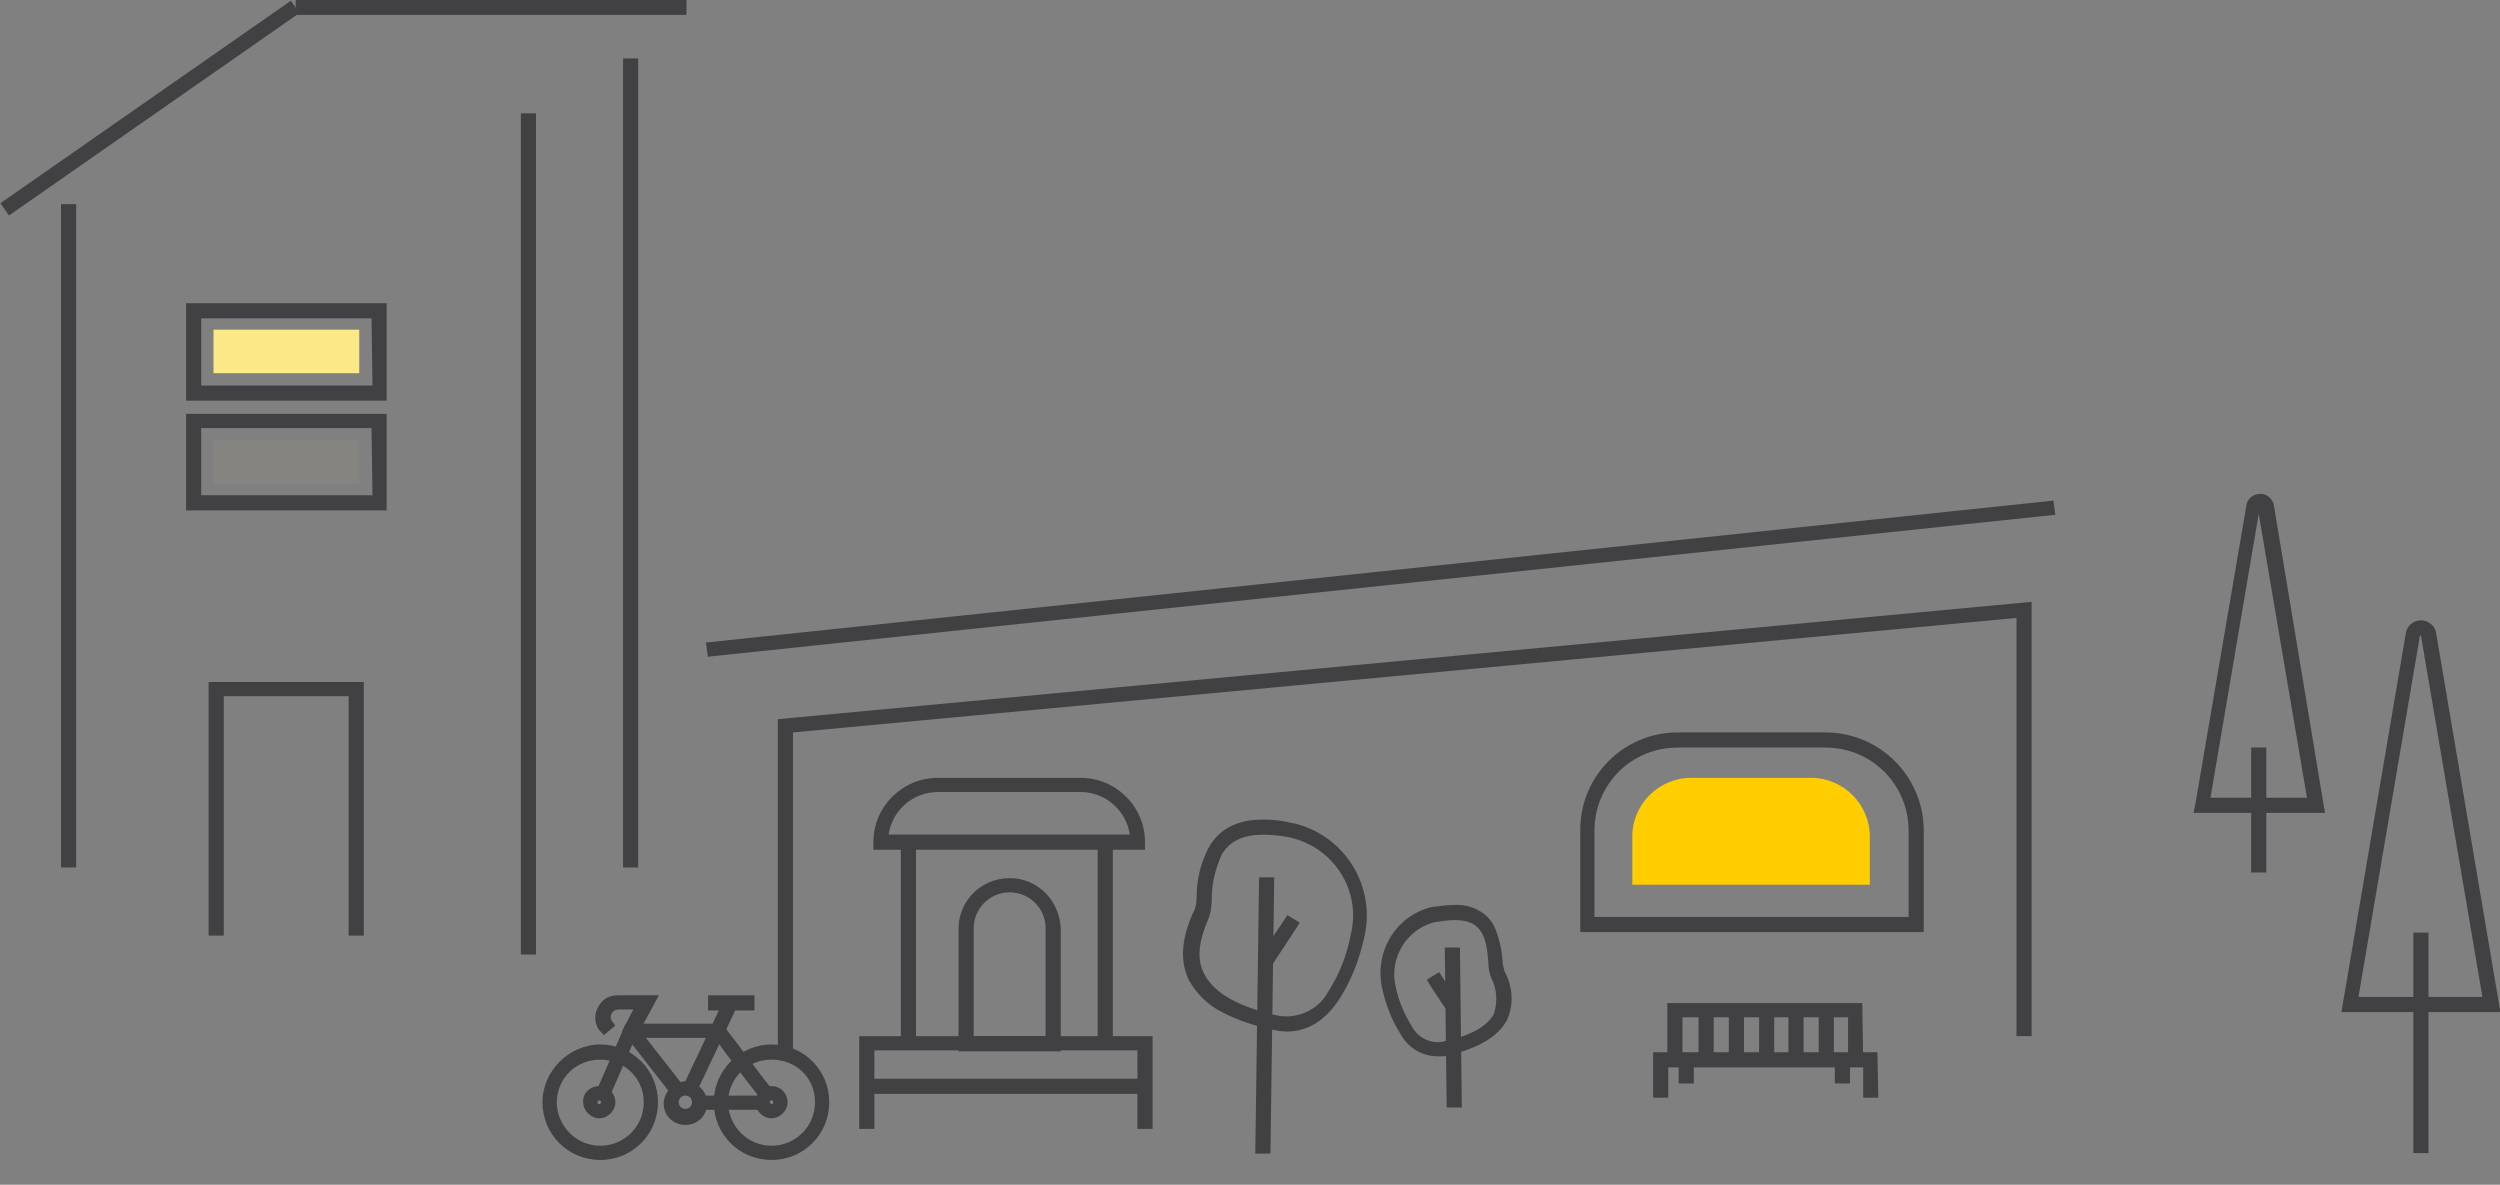 <?xml version="1.0" encoding="utf-8"?>
<svg xmlns="http://www.w3.org/2000/svg" xmlns:xlink="http://www.w3.org/1999/xlink" version="1.1" id="Layer_1" x="0px" y="0px" viewBox="0 0 264.2 125.2" style="enable-background:new 0 0 264.2 125.2;">
<rect x="0" y="0" width="264.2" height="125.2" fill="#808080" stroke="none"/>
<style type="text/css">
	.st0{display:none;}
	.st1{display:inline;fill:url(#Path_1994_00000057116615978787935250000003167212920148598920_);}
	.st2{display:inline;}
	.st3{fill:#414042;}
	.st4{fill:#373D40;}
	.st5{fill:#FBE887;}
	.st6{fill:url(#Rectangle_236_00000017510988503707332250000009134543741948271791_);}
	.st7{fill:#69AEFF;}
	.st8{fill:url(#Rectangle_243_00000095309420158042683350000012890975608434868375_);}
</style>
<g id="Group_2871" transform="translate(-708 -3281)">
	<g id="Group_2855" transform="translate(1 3.393)">
		<g id="Group_2500" transform="translate(-394.028 1690.156)" class="st0">
			
				<linearGradient id="Path_1994_00000041265078837015741630000000390871043423691945_" gradientUnits="userSpaceOnUse" x1="1479.755" y1="3.433" x2="1477.94" y2="6.656" gradientTransform="matrix(275.688 0 0 35.864 -407175.031 1511.833)">
				<stop offset="0" style="stop-color:#87FFA0"/>
				<stop offset="0.287" style="stop-color:#8DFFA5;stop-opacity:0.655"/>
				<stop offset="0.543" style="stop-color:#93FFAA;stop-opacity:0.373"/>
				<stop offset="0.754" style="stop-color:#97FFAE;stop-opacity:0.173"/>
				<stop offset="0.912" style="stop-color:#9AFFB0;stop-opacity:4.700000e-02"/>
				<stop offset="1" style="stop-color:#9BFFB1;stop-opacity:0"/>
			</linearGradient>
			<path id="Path_1994" style="display:inline;fill:url(#Path_1994_00000041265078837015741630000000390871043423691945_);" d="M413.2,1673.5h204c19.8,0,35.9,16.1,35.9,35.9H377.3C377.3,1689.5,393.4,1673.5,413.2,1673.5z"/>
			<g id="Group_2495" class="st2">
				<g id="Group_2494">
					<path id="Path_1991" class="st3" d="M542.9,1648.8h-68.2l-0.2-0.4l-12-27.3c-0.2-0.5-0.2-1.1,0.1-1.6c0.3-0.4,0.7-0.7,1.2-0.7&#xA;						H532l12.2,27.8c0.2,0.5,0.2,1.1-0.1,1.6C543.8,1648.5,543.4,1648.7,542.9,1648.8z M475.7,1647.3h67.2c0-0.1,0-0.1,0-0.2&#xA;						l-11.8-26.9h-67.2c0,0.1,0,0.1,0,0.2L475.7,1647.3z"/>
					<path id="Line_430" class="st3" d="M498.2,1648.3l-12.6-28.6l1.4-0.6l12.6,28.6L498.2,1648.3z"/>
					<path id="Line_431" class="st3" d="M522.3,1648.3l-12.6-28.6l1.4-0.6l12.6,28.6L522.3,1648.3z"/>
					<path id="Line_432" class="st3" d="M534.9,1628.3h-68.6v-1.5h68.6V1628.3z"/>
					<path id="Line_433" class="st3" d="M539.2,1638.5h-68.6v-1.5h68.6V1638.5z"/>
				</g>
				<path id="Path_287" class="st4" d="M510.6,1673.3c-0.5,0-0.9-0.4-0.9-0.9l0,0l0,0c0-0.5,0.4-0.9,0.9-0.9s0.9,0.4,0.9,0.9l0,0&#xA;					C511.5,1672.9,511.1,1673.3,510.6,1673.3L510.6,1673.3z M510.6,1667.3c-0.5,0-0.9-0.4-0.9-0.9l0,0l0,0c0-0.5,0.4-0.9,0.9-0.9&#xA;					s0.9,0.4,0.9,0.9l0,0C511.5,1666.9,511.1,1667.3,510.6,1667.3L510.6,1667.3z M510.6,1661.3c-0.5,0-0.9-0.4-0.9-0.9l0,0l0,0&#xA;					c0-0.5,0.4-0.9,0.9-0.9s0.9,0.4,0.9,0.9l0,0l0,0C511.5,1660.9,511.1,1661.3,510.6,1661.3L510.6,1661.3z M510.6,1655.3&#xA;					c-0.5,0-0.9-0.4-0.9-0.9l0,0l0,0c0-0.5,0.4-0.9,0.9-0.9s0.9,0.4,0.9,0.9l0,0C511.5,1654.9,511.1,1655.3,510.6,1655.3&#xA;					L510.6,1655.3z M510.6,1649.3c-0.5,0-0.9-0.4-0.9-0.9l0,0l0,0c0-0.5,0.4-0.9,0.9-0.9s0.9,0.4,0.9,0.9l0,0&#xA;					C511.5,1648.9,511.1,1649.3,510.6,1649.3L510.6,1649.3z"/>
			</g>
			<g id="Group_2497" class="st2">
				<g id="Group_2496">
					<path id="Path_1992" class="st3" d="M464,1648.8h-68.2l-0.2-0.4l-12-27.3c-0.2-0.5-0.2-1.1,0.1-1.6c0.3-0.4,0.7-0.7,1.2-0.7&#xA;						h68.2l12.2,27.8c0.2,0.5,0.2,1.1-0.1,1.6C464.9,1648.5,464.5,1648.7,464,1648.8z M396.7,1647.3h67.2c0-0.1,0-0.1,0-0.2&#xA;						l-11.8-26.9h-67.2c0,0.1,0,0.1,0,0.2L396.7,1647.3z"/>
					<path id="Line_434" class="st3" d="M419.3,1648.3l-12.6-28.6l1.4-0.6l12.6,28.6L419.3,1648.3z"/>
					<path id="Line_435" class="st3" d="M443.4,1648.3l-12.6-28.6l1.4-0.6l12.6,28.6L443.4,1648.3z"/>
					<path id="Line_436" class="st3" d="M456,1628.3h-68.6v-1.5H456V1628.3z"/>
					<path id="Line_437" class="st3" d="M460.3,1638.5h-68.6v-1.5h68.6V1638.5z"/>
				</g>
				<path id="Path_287-2" class="st4" d="M431.7,1673.3c-0.5,0-0.9-0.4-0.9-0.9l0,0l0,0c0-0.5,0.4-0.9,0.9-0.9s0.9,0.4,0.9,0.9l0,0&#xA;					C432.6,1672.9,432.2,1673.3,431.7,1673.3L431.7,1673.3z M431.7,1667.3c-0.5,0-0.9-0.4-0.9-0.9l0,0l0,0c0-0.5,0.4-0.9,0.9-0.9&#xA;					s0.9,0.4,0.9,0.9l0,0C432.6,1666.9,432.2,1667.3,431.7,1667.3L431.7,1667.3z M431.7,1661.3c-0.5,0-0.9-0.4-0.9-0.9l0,0l0,0&#xA;					c0-0.5,0.4-0.9,0.9-0.9s0.9,0.4,0.9,0.9l0,0l0,0C432.6,1660.9,432.2,1661.3,431.7,1661.3L431.7,1661.3z M431.7,1655.3&#xA;					c-0.5,0-0.9-0.4-0.9-0.9l0,0l0,0c0-0.5,0.4-0.9,0.9-0.9s0.9,0.4,0.9,0.9l0,0C432.6,1654.9,432.2,1655.3,431.7,1655.3&#xA;					L431.7,1655.3z M431.7,1649.3c-0.5,0-0.9-0.4-0.9-0.9l0,0l0,0c0-0.5,0.4-0.9,0.9-0.9s0.9,0.4,0.9,0.9l0,0&#xA;					C432.6,1648.9,432.2,1649.3,431.7,1649.3L431.7,1649.3z"/>
			</g>
			<g id="Group_2499" class="st2">
				<g id="Group_2498">
					<path id="Path_1993" class="st3" d="M622.4,1648.8h-68.2l-0.2-0.4l-12-27.3c-0.2-0.5-0.2-1.1,0.1-1.6c0.3-0.4,0.7-0.7,1.2-0.7&#xA;						h68.2l12.2,27.8c0.2,0.5,0.2,1.1-0.1,1.6C623.3,1648.5,622.9,1648.7,622.4,1648.8z M555.1,1647.3h67.2c0-0.1,0-0.1,0-0.2&#xA;						l-11.8-26.9h-67.2c0,0.1,0,0.1,0,0.2L555.1,1647.3z"/>
					<path id="Line_438" class="st3" d="M577.7,1648.3l-12.6-28.6l1.4-0.6l12.6,28.6L577.7,1648.3z"/>
					<path id="Line_439" class="st3" d="M601.8,1648.3l-12.6-28.6l1.4-0.6l12.6,28.6L601.8,1648.3z"/>
					<path id="Line_440" class="st3" d="M614.4,1628.3h-68.6v-1.5h68.6V1628.3z"/>
					<path id="Line_441" class="st3" d="M618.7,1638.5h-68.6v-1.5h68.6V1638.5z"/>
				</g>
				<path id="Path_287-3" class="st4" d="M590.1,1673.3c-0.5,0-0.9-0.4-0.9-0.9l0,0l0,0c0-0.5,0.4-0.9,0.9-0.9s0.9,0.4,0.9,0.9l0,0&#xA;					C591,1672.9,590.6,1673.3,590.1,1673.3L590.1,1673.3z M590.1,1667.3c-0.5,0-0.9-0.4-0.9-0.9l0,0l0,0c0-0.5,0.4-0.9,0.9-0.9&#xA;					s0.9,0.4,0.9,0.9l0,0C591,1666.9,590.6,1667.3,590.1,1667.3L590.1,1667.3z M590.1,1661.3c-0.5,0-0.9-0.4-0.9-0.9l0,0l0,0&#xA;					c0-0.5,0.4-0.9,0.9-0.9s0.9,0.4,0.9,0.9l0,0l0,0C591,1660.9,590.6,1661.3,590.1,1661.3L590.1,1661.3z M590.1,1655.3&#xA;					c-0.5,0-0.9-0.4-0.9-0.9l0,0l0,0c0-0.5,0.4-0.9,0.9-0.9s0.9,0.4,0.9,0.9l0,0C591,1654.9,590.6,1655.3,590.1,1655.3L590.1,1655.3&#xA;					z M590.1,1649.3c-0.5,0-0.9-0.4-0.9-0.9l0,0l0,0c0-0.5,0.4-0.9,0.9-0.9s0.9,0.4,0.9,0.9l0,0&#xA;					C591,1648.9,590.6,1649.3,590.1,1649.3L590.1,1649.3z"/>
			</g>
		</g>
		<g id="Group_2503" transform="translate(312.552 1966.109)">
			<g id="Group_2501" transform="translate(1095.294 1312.173)">
				<path id="Line_288" class="st3" d="M-628.3,0.9h-41.3v-1.6h41.3C-628.3-0.7-628.3,0.9-628.3,0.9z"/>
				<path id="Line_289" class="st3" d="M-644.2,100.2h-1.6V11.3h1.6V100.2z"/>
				<path id="Line_290" class="st3" d="M-692.8,91h-1.6V20.9h1.6V91z"/>
				<g id="Group_162" transform="translate(43.318 32.165)">
					<path id="Rectangle_233" class="st3" d="M-724.5,10.9h21.2v10.2h-21.2V10.9z M-704.9,12.4h-18v7.1h18.1L-704.9,12.4&#xA;						L-704.9,12.4z"/>
					<path id="Rectangle_234" class="st3" d="M-724.5-0.8h21.2V9.5h-21.2V-0.8z M-704.9,0.8h-18v7.1h18.1L-704.9,0.8L-704.9,0.8z"/>
					<rect id="Rectangle_235" x="-721.6" y="2" class="st5" width="15.4" height="4.6"/>
					
						<linearGradient id="Rectangle_236_00000074423470272458634960000017378747747279226041_" gradientUnits="userSpaceOnUse" x1="-2234.681" y1="54.465" x2="-2234.633" y2="54.593" gradientTransform="matrix(15.358 0 0 4.637 33251.418 -522.686)">
						<stop offset="0" style="stop-color:#FFCD00"/>
						<stop offset="1" style="stop-color:#FFF0A9;stop-opacity:4.300000e-02"/>
					</linearGradient>
					
						<rect id="Rectangle_236" x="-721.6" y="13.7" style="fill:url(#Rectangle_236_00000074423470272458634960000017378747747279226041_);" width="15.4" height="4.6"/>
				</g>
				<path id="Path_237" class="st3" d="M-677.2,98.2h-1.6V71.4h16.4v26.8h-1.6V72.9h-13.2V98.2z"/>
				<path id="Line_293" class="st3" d="M-699.9,22.1l-0.9-1.3l30.7-21.4l0.9,1.3L-699.9,22.1z"/>
				<path id="Line_297" class="st3" d="M-633.4,91h-1.6V5.5h1.6V91z"/>
				<g id="Group_164" transform="translate(80.986 105.308)">
					<path id="Ellipse_39" class="st3" d="M-700.3,4.4c3.4,0,6.1,2.7,6.1,6.1s-2.7,6.1-6.1,6.1s-6.1-2.7-6.1-6.1l0,0&#xA;						C-706.4,7.2-703.7,4.4-700.3,4.4z M-700.3,15.1c2.5,0,4.6-2,4.6-4.6s-2-4.5-4.6-4.5s-4.6,2-4.6,4.6l0,0&#xA;						C-704.8,13.1-702.8,15.1-700.3,15.1z"/>
					<path id="Ellipse_40" class="st3" d="M-718.4,4.4c3.4,0,6.1,2.7,6.1,6.1s-2.7,6.1-6.1,6.1c-3.4,0-6.1-2.7-6.1-6.1l0,0&#xA;						C-724.5,7.2-721.7,4.4-718.4,4.4z M-718.4,15.1c2.5,0,4.6-2,4.6-4.6c0-2.5-2-4.5-4.6-4.5c-2.6,0-4.6,2-4.6,4.6l0,0&#xA;						C-722.9,13.1-720.9,15.1-718.4,15.1z"/>
					<path id="Ellipse_41" class="st3" d="M-700.3,8.8c1,0,1.7,0.8,1.7,1.7s-0.8,1.7-1.7,1.7s-1.7-0.8-1.7-1.7S-701.2,8.8-700.3,8.8&#xA;						z M-700.3,10.7c0.1,0,0.2-0.1,0.2-0.2s-0.1-0.2-0.2-0.2s-0.2,0.1-0.2,0.2C-700.4,10.6-700.4,10.7-700.3,10.7L-700.3,10.7z"/>
					<path id="Ellipse_42" class="st3" d="M-718.5,8.8c1,0,1.7,0.8,1.7,1.7s-0.8,1.7-1.7,1.7c-0.9,0-1.7-0.8-1.7-1.7&#xA;						C-720.3,9.6-719.5,8.8-718.5,8.8z M-718.5,10.7c0.1,0,0.2-0.1,0.2-0.2c0-0.1-0.1-0.2-0.2-0.2c-0.1,0-0.2,0.1-0.2,0.2&#xA;						C-718.7,10.6-718.6,10.7-718.5,10.7L-718.5,10.7z"/>
					<path id="Ellipse_43" class="st3" d="M-709.4,8.3c1.2,0,2.3,1,2.3,2.3s-1,2.3-2.3,2.3c-1.3,0-2.3-1-2.3-2.3l0,0&#xA;						C-711.6,9.3-710.6,8.3-709.4,8.3z M-709.4,11.2c0.4,0,0.7-0.3,0.7-0.7s-0.3-0.7-0.7-0.7c-0.4,0-0.7,0.3-0.7,0.7&#xA;						S-709.8,11.2-709.4,11.2L-709.4,11.2z"/>
					<path id="Line_298" class="st3" d="M-701.2,11.3h-6.7V9.8h6.7V11.3z"/>
					<path id="Path_238" class="st3" d="M-701.2,10.3c-0.2-0.1-0.3-0.2-2.9-3.6c-0.9-1.2-1.8-2.4-2.2-3h-8.4l-2.7,6.2l-1.4-0.6&#xA;						l3.1-7.1h10.2l0.2,0.3c1.8,2.3,4.6,6.2,5,6.5c0,0-0.1-0.1-0.2-0.1L-701.2,10.3z"/>
					<path id="Line_299" class="st3" d="M-708.2,9.4l-1.4-0.7l4.3-9.1l1.4,0.7L-708.2,9.4z"/>
					<path id="Path_239" class="st3" d="M-710.8,9.8l-5.3-6.8l1.2-2.3h-1.6c-0.4,0-0.8,0.4-0.8,0.8c0,0.2,0.1,0.4,0.2,0.5l0.3,0.4&#xA;						l-1.2,1l-0.4-0.4c-0.7-0.8-0.7-2,0-2.9c0.4-0.6,1.1-0.9,1.9-0.9h4.3l-2,3.7l4.7,6L-710.8,9.8z"/>
					<path id="Line_300" class="st3" d="M-702.1,0.8h-4.9v-1.6h4.9V0.8z"/>
				</g>
			</g>
			<g id="Group_174" transform="translate(1192.85 1364.5)">
				<g id="Group_2502" transform="translate(173.64 13.352)">
					<path id="Path_246" class="st3" d="M-707.8,40.6h-16.8l6.8-40c0.1-0.8,0.8-1.4,1.6-1.4c0.8,0,1.5,0.6,1.6,1.3L-707.8,40.6z&#xA;						 M-722.8,39h13.1l-6.5-38.2l0,0l0,0c0,0,0,0-0.1,0L-722.8,39z"/>
					<path id="Line_318" class="st3" d="M-715.4,55.5h-1.6V32.2h1.6V55.5z"/>
				</g>
				<path id="Path_247" class="st3" d="M-552.7,32.9h-13.9l0.2-0.9l5.4-31.6c0.1-0.8,0.9-1.3,1.7-1.2c0.6,0.1,1.1,0.6,1.2,1.2&#xA;					L-552.7,32.9z M-564.8,31.3h10.2l-5.1-30L-564.8,31.3z"/>
				<path id="Line_319" class="st3" d="M-558.9,39.2h-1.6V26h1.6V39.2z"/>
				<path id="Path_248" class="st3" d="M-714.6,59h-1.6V23l132.5-12.4v45.9h-1.6V12.3l-129.3,12.1V59z"/>
				<path id="Rectangle_241" class="st3" d="M-691.7,39.8c3,0,5.3,2.4,5.4,5.4v12.9h-10.8v-13C-697.1,42.2-694.7,39.8-691.7,39.8z&#xA;					 M-687.9,56.5V45.1c0-2.1-1.7-3.8-3.8-3.8c-2.1,0-3.8,1.7-3.8,3.8v11.4H-687.9z"/>
				<path id="Rectangle_242" class="st3" d="M-621.1,24.4h15.6c5.7,0,10.4,4.6,10.4,10.4v10.7h-36.3V34.7&#xA;					C-631.4,29-626.8,24.4-621.1,24.4z M-596.7,43.9v-9.1c0-4.9-3.9-8.8-8.8-8.8h-15.6c-4.9,0-8.8,3.9-8.8,8.8v9.1H-596.7z"/>
				<g id="Group_172" transform="translate(71.883 43.434)">
					<path id="Line_320" class="st3" d="M-717.4,20.6l-0.2-16.9h1.6l0.2,16.9H-717.4z"/>
					<path id="Path_249" class="st7" d="M-718.9,6.7c0.3,0.4,2.2,3.2,2.2,3.2"/>
					<path id="Path_249_-_Outline" class="st3" d="M-717.4,10.3c-0.1-0.1-1.9-2.8-2.1-3.2l1.3-0.8c0.2,0.3,1.6,2.4,2.1,3.2&#xA;						L-717.4,10.3z"/>
					<path id="Path_250" class="st3" d="M-716.6-0.8c1.7-0.1,3.4,0.7,4.2,2.2c0.5,1.1,0.8,2.4,0.9,3.6c0,0.4,0.1,0.8,0.2,1.2&#xA;						c0.9,1.6,1,3.5,0.3,5.1c-0.9,1.8-3,3-6.2,3.8c-0.4,0.1-0.7,0.1-1.1,0.1c-1.7,0-3.2-0.9-4-2.4c-0.9-1.4-1.5-3-1.9-4.7&#xA;						c-0.9-3.9,1.4-7.8,5.3-8.7h0.1l0,0C-718.1-0.7-717.3-0.8-716.6-0.8z M-718.4,13.7c0.3,0,0.5,0,0.8-0.1c2.8-0.6,4.5-1.6,5.2-2.9&#xA;						c0.4-1.3,0.3-2.7-0.3-3.8c-0.2-0.5-0.3-1.1-0.3-1.7c-0.2-2.5-0.6-4.4-3.5-4.4c-0.7,0-1.4,0.1-2,0.2h-0.1l0,0&#xA;						c-3,0.7-4.9,3.8-4.2,6.8l0,0l0,0c0.3,1.5,0.9,2.9,1.7,4.2C-720.6,13-719.5,13.7-718.4,13.7L-718.4,13.7z"/>
				</g>
				<g id="Group_173" transform="translate(51.258 34.411)">
					<path id="Line_321" class="st3" d="M-715.4,34.5h-1.6l0.4-29.2h1.6L-715.4,34.5z"/>
					<path id="Path_251" class="st7" d="M-712.9,9.7c-0.3,0.5-3,4.6-3,4.6"/>
					<path id="Path_251_-_Outline" class="st3" d="M-715.3,14.7l-1.3-0.9c0.9-1.4,2.8-4.2,3-4.5l1.3,0.8&#xA;						C-712.6,10.6-715.2,14.5-715.3,14.7z"/>
					<path id="Path_252" class="st3" d="M-716.2-0.8L-716.2-0.8c1.1,0,2.1,0.1,3.2,0.4h0.1c5.4,1.3,8.7,6.7,7.4,12.1&#xA;						c-0.5,2.3-1.4,4.6-2.7,6.6c-1.5,2.2-3.3,3.3-5.5,3.3c-0.5,0-1-0.1-1.5-0.2c-1.9-0.4-3.7-1-5.4-1.9c-1.4-0.7-2.6-1.9-3.4-3.3&#xA;						c-1-2-0.8-4.4,0.4-7.1c0.3-0.5,0.4-1.1,0.4-1.7c0-1.8,0.4-3.5,1.2-5.1C-720.9,0.2-718.9-0.8-716.2-0.8z M-713.3,1.1&#xA;						c-0.9-0.2-1.9-0.3-2.9-0.3c-2.1,0-3.6,0.7-4.4,2.2c-0.6,1.4-1,2.9-1,4.5c0,0.8-0.1,1.6-0.4,2.3c-1,2.3-1.2,4.2-0.4,5.7&#xA;						c1,2,3.6,3.5,7.7,4.4c0.4,0.1,0.8,0.1,1.2,0.1c1.8-0.1,3.4-1.1,4.2-2.6c1.2-1.9,2-3.9,2.4-6.1l0,0&#xA;						C-705.8,6.8-708.6,2.2-713.3,1.1L-713.3,1.1z"/>
				</g>
				<path id="Path_253" class="st3" d="M-599.9,63h-1.6v-3.2h-20.6V63h-1.6v-4.8h23.7L-599.9,63z"/>
				<path id="Path_254" class="st3" d="M-601.5,59.2h-1.6v-4.7h-17.5v4.7h-1.6V53h20.6L-601.5,59.2z"/>
				<path id="Line_322" class="st3" d="M-617.3,59h-1.6v-4.8h1.6V59z"/>
				<path id="Line_323" class="st3" d="M-604.6,59h-1.6v-4.8h1.6V59z"/>
				<path id="Line_324" class="st3" d="M-610.9,59h-1.6v-4.8h1.6V59z"/>
				<path id="Line_325" class="st3" d="M-614.1,59h-1.6v-4.8h1.6V59z"/>
				<path id="Line_326" class="st3" d="M-607.8,59h-1.6v-4.8h1.6V59z"/>
				<path id="Line_327" class="st3" d="M-619.4,61.5h-1.6v-2.3h1.6V61.5z"/>
				<path id="Line_328" class="st3" d="M-602.9,61.5h-1.6v-2.3h1.6V61.5z"/>
				<path id="Line_329" class="st3" d="M-723.6,16.4l-0.2-1.5l142.4-15l0.2,1.5L-723.6,16.4z"/>
				<path id="Path_256" class="st3" d="M-676.6,66.3h-1.6V58H-706v8.3h-1.6v-9.8h31V66.3z"/>
				<path id="Path_265" class="st3" d="M-676.8,62.6h-30.6V61h30.6V62.6z"/>
				
					<linearGradient id="Rectangle_243_00000033361330697706887250000001413285928241798321_" gradientUnits="userSpaceOnUse" x1="-2320.053" y1="16.275" x2="-2320.053" y2="16.216" gradientTransform="matrix(25.223 0 0 11.363 57905.305 -426.426)">
					<stop offset="0" style="stop-color:#FFCD00"/>
					<stop offset="1" style="stop-color:#FFF0A9;stop-opacity:4.300000e-02"/>
				</linearGradient>
				<path id="Rectangle_243" style="fill:url(#Rectangle_243_00000033361330697706887250000001413285928241798321_);" d="M-619.7,29.2h12.7c3.4,0,6.2,2.8,6.2,6.2l0,0v5.1h-25.1v-5.1C-625.9,32-623.1,29.2-619.7,29.2L-619.7,29.2z"/>
				<path id="Rectangle_244" class="st3" d="M-699.3,29.2h15.1c3.7,0,6.8,3,6.8,6.8v0.8h-28.7V36C-706.1,32.2-703,29.2-699.3,29.2z&#xA;					 M-679,35.2c-0.4-2.6-2.6-4.5-5.2-4.5h-15.1c-2.6,0-4.8,1.9-5.2,4.5H-679z"/>
				<path id="Line_331" class="st3" d="M-701.6,57.3h-1.6V35.9h1.6V57.3z"/>
				<path id="Line_332" class="st3" d="M-680.8,57.3h-1.6V35.9h1.6V57.3z"/>
			</g>
		</g>
		<g id="Group_2507" transform="translate(569.488 1957.695)" class="st0">
			<g id="Group_2504" class="st2">
				<path id="Path_258" class="st3" d="M-176.7,1383.7l-17.6-25.7h35.2L-176.7,1383.7z M-191.5,1359.4l14.8,21.6l14.8-21.6H-191.5z"/>
				<path id="Line_333" class="st3" d="M-147,1359.4h-59.4v-1.5h59.4V1359.4z"/>
				<path id="Line_334" class="st3" d="M-143.4,1354.6h-66.7v-1.5h66.7V1354.6z"/>
				<path id="Line_335" class="st3" d="M-202.7,1353.9h-1.5v-5.9h1.5V1353.9z"/>
				<path id="Line_336" class="st3" d="M-199,1353.9h-1.5v-5.9h1.5V1353.9z"/>
				<path id="Line_337" class="st3" d="M-154.3,1353.9h-1.5v-5.9h1.5V1353.9z"/>
				<path id="Line_338" class="st3" d="M-150.6,1353.9h-1.5v-5.9h1.5V1353.9z"/>
				<path id="Path_287-4" d="M-176.7,1442.2c-0.5,0-0.9-0.4-0.9-0.9l0,0l0,0c0-0.5,0.4-0.9,0.9-0.9s0.9,0.4,0.9,0.9l0,0&#xA;					C-175.8,1441.8-176.2,1442.2-176.7,1442.2z M-176.7,1436.2c-0.5,0-0.9-0.4-0.9-0.9l0,0l0,0c0-0.5,0.4-0.9,0.9-0.9&#xA;					s0.9,0.4,0.9,0.9l0,0C-175.8,1435.8-176.2,1436.2-176.7,1436.2L-176.7,1436.2z M-176.7,1430.2c-0.5,0-0.9-0.4-0.9-0.9l0,0l0,0&#xA;					c0-0.5,0.4-0.9,0.9-0.9s0.9,0.4,0.9,0.9l0,0C-175.8,1429.8-176.2,1430.2-176.7,1430.2L-176.7,1430.2z M-176.7,1424.2&#xA;					c-0.5,0-0.9-0.4-0.9-0.9l0,0l0,0c0-0.5,0.4-0.9,0.9-0.9s0.9,0.4,0.9,0.9l0,0C-175.8,1423.8-176.2,1424.2-176.7,1424.2&#xA;					L-176.7,1424.2L-176.7,1424.2z M-176.7,1418.2c-0.5,0-0.9-0.4-0.9-0.9l0,0l0,0c0-0.5,0.4-0.9,0.9-0.9s0.9,0.4,0.9,0.9l0,0l0,0&#xA;					C-175.8,1417.8-176.2,1418.2-176.7,1418.2L-176.7,1418.2z M-176.7,1412.2c-0.5,0-0.9-0.4-0.9-0.9l0,0l0,0c0-0.5,0.4-0.9,0.9-0.9&#xA;					s0.9,0.4,0.9,0.9l0,0C-175.8,1411.8-176.2,1412.2-176.7,1412.2L-176.7,1412.2z M-176.7,1406.2c-0.5,0-0.9-0.4-0.9-0.9l0,0l0,0&#xA;					c0-0.5,0.4-0.9,0.9-0.9s0.9,0.4,0.9,0.9l0,0C-175.8,1405.8-176.2,1406.2-176.7,1406.2L-176.7,1406.2z M-176.7,1400.2&#xA;					c-0.5,0-0.9-0.4-0.9-0.9l0,0l0,0c0-0.5,0.4-0.9,0.9-0.9s0.9,0.4,0.9,0.9l0,0l0,0C-175.8,1399.8-176.2,1400.2-176.7,1400.2&#xA;					L-176.7,1400.2z M-176.7,1394.2c-0.5,0-0.9-0.4-0.9-0.9l0,0l0,0c0-0.5,0.4-0.9,0.9-0.9s0.9,0.4,0.9,0.9l0,0l0,0&#xA;					C-175.8,1393.8-176.2,1394.2-176.7,1394.2L-176.7,1394.2z M-176.7,1388.2c-0.5,0-0.9-0.4-0.9-0.9l0,0l0,0c0-0.5,0.4-0.9,0.9-0.9&#xA;					s0.9,0.4,0.9,0.9l0,0C-175.8,1387.8-176.2,1388.2-176.7,1388.2L-176.7,1388.2z"/>
			</g>
			<g id="Group_2505" class="st2">
				<path id="Path_258-2" class="st3" d="M-97.3,1383.7l-17.6-25.7h35.2L-97.3,1383.7z M-112,1359.4l14.8,21.6l14.8-21.6H-112z"/>
				<path id="Line_333-2" class="st3" d="M-67.6,1359.4H-127v-1.5h59.4V1359.4z"/>
				<path id="Line_334-2" class="st3" d="M-64,1354.6h-66.7v-1.5H-64V1354.6z"/>
				<path id="Line_335-2" class="st3" d="M-123.2,1353.9h-1.5v-5.9h1.5V1353.9z"/>
				<path id="Line_336-2" class="st3" d="M-119.6,1353.9h-1.5v-5.9h1.5V1353.9z"/>
				<path id="Line_337-2" class="st3" d="M-74.8,1353.9h-1.5v-5.9h1.5V1353.9z"/>
				<path id="Line_338-2" class="st3" d="M-71.2,1353.9h-1.5v-5.9h1.5V1353.9z"/>
				<path id="Path_287-5" d="M-97.3,1442.2c-0.5,0-0.9-0.4-0.9-0.9l0,0l0,0c0-0.5,0.4-0.9,0.9-0.9s0.9,0.4,0.9,0.9l0,0&#xA;					C-96.4,1441.8-96.8,1442.2-97.3,1442.2z M-97.3,1436.2c-0.5,0-0.9-0.4-0.9-0.9l0,0l0,0c0-0.5,0.4-0.9,0.9-0.9s0.9,0.4,0.9,0.9&#xA;					l0,0C-96.4,1435.8-96.8,1436.2-97.3,1436.2L-97.3,1436.2z M-97.3,1430.2c-0.5,0-0.9-0.4-0.9-0.9l0,0l0,0c0-0.5,0.4-0.9,0.9-0.9&#xA;					s0.9,0.4,0.9,0.9l0,0C-96.4,1429.8-96.8,1430.2-97.3,1430.2L-97.3,1430.2z M-97.3,1424.2c-0.5,0-0.9-0.4-0.9-0.9l0,0l0,0&#xA;					c0-0.5,0.4-0.9,0.9-0.9s0.9,0.4,0.9,0.9l0,0C-96.4,1423.8-96.8,1424.2-97.3,1424.2L-97.3,1424.2L-97.3,1424.2z M-97.3,1418.2&#xA;					c-0.5,0-0.9-0.4-0.9-0.9l0,0l0,0c0-0.5,0.4-0.9,0.9-0.9s0.9,0.4,0.9,0.9l0,0l0,0C-96.4,1417.8-96.8,1418.2-97.3,1418.2&#xA;					L-97.3,1418.2z M-97.3,1412.2c-0.5,0-0.9-0.4-0.9-0.9l0,0l0,0c0-0.5,0.4-0.9,0.9-0.9s0.9,0.4,0.9,0.9l0,0&#xA;					C-96.4,1411.8-96.8,1412.2-97.3,1412.2L-97.3,1412.2z M-97.3,1406.2c-0.5,0-0.9-0.4-0.9-0.9l0,0l0,0c0-0.5,0.4-0.9,0.9-0.9&#xA;					s0.9,0.4,0.9,0.9l0,0C-96.4,1405.8-96.8,1406.2-97.3,1406.2L-97.3,1406.2z M-97.3,1400.2c-0.5,0-0.9-0.4-0.9-0.9l0,0l0,0&#xA;					c0-0.5,0.4-0.9,0.9-0.9s0.9,0.4,0.9,0.9l0,0l0,0C-96.4,1399.8-96.8,1400.2-97.3,1400.2L-97.3,1400.2z M-97.3,1394.2&#xA;					c-0.5,0-0.9-0.4-0.9-0.9l0,0l0,0c0-0.5,0.4-0.9,0.9-0.9s0.9,0.4,0.9,0.9l0,0l0,0C-96.4,1393.8-96.8,1394.2-97.3,1394.2&#xA;					L-97.3,1394.2z M-97.3,1388.2c-0.5,0-0.9-0.4-0.9-0.9l0,0l0,0c0-0.5,0.4-0.9,0.9-0.9s0.9,0.4,0.9,0.9l0,0&#xA;					C-96.4,1387.8-96.8,1388.2-97.3,1388.2L-97.3,1388.2z"/>
			</g>
			<g id="Group_2506" class="st2">
				<path id="Path_258-3" class="st3" d="M-17.9,1383.7l-17.6-25.7h35.2L-17.9,1383.7z M-32.6,1359.4l14.8,21.6l14.8-21.6H-32.6z"/>
				<path id="Line_333-3" class="st3" d="M11.8,1359.4h-59.4v-1.5h59.4V1359.4z"/>
				<path id="Line_334-3" class="st3" d="M15.5,1354.6h-66.7v-1.5h66.7V1354.6z"/>
				<path id="Line_335-3" class="st3" d="M-43.8,1353.9h-1.5v-5.9h1.5V1353.9z"/>
				<path id="Line_336-3" class="st3" d="M-40.1,1353.9h-1.5v-5.9h1.5V1353.9z"/>
				<path id="Line_337-3" class="st3" d="M4.6,1353.9H3.1v-5.9h1.5V1353.9z"/>
				<path id="Line_338-3" class="st3" d="M8.3,1353.9H6.8v-5.9h1.5V1353.9z"/>
				<path id="Path_287-6" d="M-17.9,1442.2c-0.5,0-0.9-0.4-0.9-0.9l0,0l0,0c0-0.5,0.4-0.9,0.9-0.9s0.9,0.4,0.9,0.9l0,0&#xA;					C-17,1441.8-17.4,1442.2-17.9,1442.2z M-17.9,1436.2c-0.5,0-0.9-0.4-0.9-0.9l0,0l0,0c0-0.5,0.4-0.9,0.9-0.9s0.9,0.4,0.9,0.9l0,0&#xA;					C-17,1435.8-17.4,1436.2-17.9,1436.2L-17.9,1436.2z M-17.9,1430.2c-0.5,0-0.9-0.4-0.9-0.9l0,0l0,0c0-0.5,0.4-0.9,0.9-0.9&#xA;					s0.9,0.4,0.9,0.9l0,0C-17,1429.8-17.4,1430.2-17.9,1430.2L-17.9,1430.2z M-17.9,1424.2c-0.5,0-0.9-0.4-0.9-0.9l0,0l0,0&#xA;					c0-0.5,0.4-0.9,0.9-0.9s0.9,0.4,0.9,0.9l0,0C-17,1423.8-17.4,1424.2-17.9,1424.2L-17.9,1424.2L-17.9,1424.2z M-17.9,1418.2&#xA;					c-0.5,0-0.9-0.4-0.9-0.9l0,0l0,0c0-0.5,0.4-0.9,0.9-0.9s0.9,0.4,0.9,0.9l0,0l0,0C-17,1417.8-17.4,1418.2-17.9,1418.2&#xA;					L-17.9,1418.2z M-17.9,1412.2c-0.5,0-0.9-0.4-0.9-0.9l0,0l0,0c0-0.5,0.4-0.9,0.9-0.9s0.9,0.4,0.9,0.9l0,0&#xA;					C-17,1411.8-17.4,1412.2-17.9,1412.2L-17.9,1412.2z M-17.9,1406.2c-0.5,0-0.9-0.4-0.9-0.9l0,0l0,0c0-0.5,0.4-0.9,0.9-0.9&#xA;					s0.9,0.4,0.9,0.9l0,0C-17,1405.8-17.4,1406.2-17.9,1406.2L-17.9,1406.2z M-17.9,1400.2c-0.5,0-0.9-0.4-0.9-0.9l0,0l0,0&#xA;					c0-0.5,0.4-0.9,0.9-0.9s0.9,0.4,0.9,0.9l0,0l0,0C-17,1399.8-17.4,1400.2-17.9,1400.2L-17.9,1400.2z M-17.9,1394.2&#xA;					c-0.5,0-0.9-0.4-0.9-0.9l0,0l0,0c0-0.5,0.4-0.9,0.9-0.9s0.9,0.4,0.9,0.9l0,0l0,0C-17,1393.8-17.4,1394.2-17.9,1394.2&#xA;					L-17.9,1394.2z M-17.9,1388.2c-0.5,0-0.9-0.4-0.9-0.9l0,0l0,0c0-0.5,0.4-0.9,0.9-0.9s0.9,0.4,0.9,0.9l0,0&#xA;					C-17,1387.8-17.4,1388.2-17.9,1388.2L-17.9,1388.2z"/>
			</g>
		</g>
		<path id="Path_287-7" class="st0" d="M386.5,3400.4L386.5,3400.4c-0.5,0-0.9-0.4-0.9-0.9s0.4-0.9,0.9-0.9l0,0&#xA;			c0.5,0,0.9,0.4,0.9,0.9S387,3400.4,386.5,3400.4L386.5,3400.4z M380.5,3400.4L380.5,3400.4c-0.5,0-0.9-0.4-0.9-0.9&#xA;			s0.4-0.9,0.9-0.9l0,0c0.5,0,0.9,0.4,0.9,0.9S381,3400.4,380.5,3400.4z M374.5,3400.4L374.5,3400.4c-0.5,0-0.9-0.4-0.9-0.9&#xA;			s0.4-0.9,0.9-0.9l0,0l0,0c0.5,0,0.9,0.4,0.9,0.9S375,3400.4,374.5,3400.4z M368.5,3400.4L368.5,3400.4c-0.5,0-0.9-0.4-0.9-0.9&#xA;			s0.4-0.9,0.9-0.9l0,0l0,0c0.5,0,0.9,0.4,0.9,0.9S369,3400.4,368.5,3400.4z M362.5,3400.4L362.5,3400.4c-0.5,0-0.9-0.4-0.9-0.9&#xA;			s0.4-0.9,0.9-0.9l0,0l0,0c0.5,0,0.9,0.4,0.9,0.9S363,3400.4,362.5,3400.4z M356.5,3400.4L356.5,3400.4c-0.5,0-0.9-0.4-0.9-0.9&#xA;			s0.4-0.9,0.9-0.9l0,0c0.5,0,0.9,0.4,0.9,0.9S357,3400.4,356.5,3400.4z M350.5,3400.4L350.5,3400.4c-0.5,0-0.9-0.4-0.9-0.9&#xA;			s0.4-0.9,0.9-0.9l0,0c0.5,0,0.9,0.4,0.9,0.9S351,3400.4,350.5,3400.4z M344.5,3400.4L344.5,3400.4c-0.5,0-0.9-0.4-0.9-0.9&#xA;			s0.4-0.9,0.9-0.9l0,0c0.5,0,0.9,0.4,0.9,0.9S344.9,3400.4,344.5,3400.4z M340.7,3396.2c-0.3,0-0.6-0.2-0.8-0.4l0,0&#xA;			c-0.3-0.4-0.1-1,0.3-1.2c0.4-0.3,0.9-0.1,1.2,0.3l0,0c0.3,0.4,0.1,1-0.3,1.2C341.1,3396.2,340.9,3396.2,340.7,3396.2L340.7,3396.2&#xA;			z M337.5,3391.1c-0.3,0-0.6-0.2-0.8-0.4l0,0c-0.3-0.4-0.2-1,0.2-1.2c0.4-0.3,1-0.2,1.2,0.2l0,0l0,0c0.3,0.4,0.1,1-0.3,1.2&#xA;			C337.8,3391.1,337.7,3391.1,337.5,3391.1L337.5,3391.1z M334.3,3386.1c-0.3,0-0.6-0.2-0.8-0.4l0,0c-0.3-0.4-0.1-1,0.3-1.2&#xA;			c0.4-0.3,0.9-0.1,1.2,0.3l0,0c0.3,0.4,0.1,1-0.3,1.2C334.6,3386,334.4,3386.1,334.3,3386.1L334.3,3386.1z M331,3381&#xA;			c-0.3,0-0.6-0.2-0.8-0.4l0,0c-0.3-0.4-0.2-1,0.2-1.2c0.4-0.3,1-0.2,1.2,0.2l0,0l0,0c0.3,0.4,0.1,1-0.3,1.2&#xA;			C331.4,3381,331.2,3381,331,3381L331,3381z M327.8,3376c-0.3,0-0.6-0.2-0.8-0.4l0,0c-0.3-0.4-0.1-1,0.3-1.2&#xA;			c0.4-0.3,0.9-0.1,1.2,0.3l0,0c0.3,0.4,0.1,1-0.3,1.2C328.2,3375.9,328,3376,327.8,3376L327.8,3376z M324.6,3370.9&#xA;			c-0.3,0-0.6-0.2-0.8-0.4l0,0c-0.3-0.4-0.2-1,0.2-1.2c0.4-0.3,1-0.2,1.2,0.2l0,0l0,0c0.3,0.4,0.1,1-0.3,1.2&#xA;			C324.9,3370.8,324.8,3370.9,324.6,3370.9L324.6,3370.9z M321.4,3365.8c-0.3,0-0.6-0.2-0.8-0.4l0,0c-0.3-0.4-0.2-1,0.2-1.2&#xA;			c0.4-0.3,1-0.2,1.2,0.2l0,0l0,0c0.3,0.4,0.1,1-0.3,1.2C321.7,3365.8,321.5,3365.8,321.4,3365.8L321.4,3365.8z M318.1,3360.8&#xA;			c-0.3,0-0.6-0.2-0.8-0.4l0,0c-0.3-0.4-0.1-1,0.3-1.2s0.9-0.1,1.2,0.3l0,0c0.3,0.4,0.1,1-0.3,1.2&#xA;			C318.5,3360.7,318.3,3360.8,318.1,3360.8L318.1,3360.8z M314.9,3355.7c-0.3,0-0.6-0.2-0.8-0.4l0,0c-0.3-0.4-0.2-1,0.2-1.2&#xA;			c0.4-0.3,1-0.2,1.2,0.2l0,0l0,0c0.3,0.4,0.1,1-0.3,1.2C315.2,3355.6,315.1,3355.7,314.9,3355.7L314.9,3355.7z M311.7,3350.6&#xA;			c-0.3,0-0.6-0.2-0.8-0.4l0,0c-0.3-0.4-0.1-1,0.3-1.2s0.9-0.1,1.2,0.3l0,0c0.3,0.4,0.1,1-0.3,1.2&#xA;			C312,3350.6,311.8,3350.6,311.7,3350.6L311.7,3350.6z M308.4,3345.6c-0.3,0-0.6-0.2-0.8-0.4l0,0c-0.3-0.4-0.1-1,0.3-1.2&#xA;			s0.9-0.1,1.2,0.3l0,0c0.3,0.4,0.1,1-0.3,1.2C308.8,3345.5,308.6,3345.6,308.4,3345.6L308.4,3345.6z M305.2,3340.5&#xA;			c-0.3,0-0.6-0.2-0.8-0.4l0,0c-0.3-0.4-0.2-1,0.2-1.2c0.4-0.3,1-0.2,1.2,0.2l0,0l0,0c0.3,0.4,0.1,1-0.3,1.2&#xA;			C305.5,3340.5,305.4,3340.5,305.2,3340.5L305.2,3340.5z M302,3335.4c-0.3,0-0.6-0.2-0.8-0.4l0,0c-0.3-0.4-0.2-1,0.2-1.2&#xA;			c0.4-0.3,1-0.2,1.2,0.2l0,0l0,0c0.3,0.4,0.1,1-0.3,1.2C302.3,3335.4,302.1,3335.4,302,3335.4L302,3335.4z M298.7,3330.4&#xA;			c-0.3,0-0.6-0.2-0.8-0.4l0,0c-0.3-0.4-0.2-1,0.2-1.2c0.4-0.3,1-0.2,1.2,0.2l0,0l0,0c0.3,0.4,0.1,1-0.3,1.2&#xA;			C299.1,3330.3,298.9,3330.4,298.7,3330.4L298.7,3330.4z M295.5,3325.3c-0.3,0-0.6-0.2-0.8-0.4l0,0c-0.3-0.4-0.2-1,0.2-1.2&#xA;			c0.4-0.3,1-0.2,1.2,0.2l0,0l0,0c0.3,0.4,0.1,1-0.3,1.2C295.8,3325.3,295.7,3325.3,295.5,3325.3L295.5,3325.3z M291.9,3321&#xA;			L291.9,3321c-0.5,0-0.9-0.4-0.9-0.9s0.4-0.9,0.9-0.9l0,0c0.5,0,0.9,0.4,0.9,0.9S292.4,3321,291.9,3321z M285.9,3321L285.9,3321&#xA;			c-0.5,0-0.9-0.4-0.9-0.9s0.4-0.9,0.9-0.9l0,0l0,0c0.5,0,0.9,0.4,0.9,0.9S286.4,3321,285.9,3321z M279.9,3321L279.9,3321&#xA;			c-0.5,0-0.9-0.4-0.9-0.9s0.4-0.9,0.9-0.9l0,0l0,0c0.5,0,0.9,0.4,0.9,0.9S280.4,3321,279.9,3321z M273.9,3321L273.9,3321&#xA;			c-0.5,0-0.9-0.4-0.9-0.9s0.4-0.9,0.9-0.9l0,0l0,0c0.5,0,0.9,0.4,0.9,0.9S274.4,3321,273.9,3321z M267.9,3321L267.9,3321&#xA;			c-0.5,0-0.9-0.4-0.9-0.9s0.4-0.9,0.9-0.9l0,0l0,0c0.5,0,0.9,0.4,0.9,0.9S268.4,3321,267.9,3321z M261.8,3321L261.8,3321&#xA;			c-0.5,0-0.9-0.4-0.9-0.9s0.4-0.9,0.9-0.9l0,0l0,0c0.5,0,0.9,0.4,0.9,0.9S262.3,3321,261.8,3321z M255.8,3321L255.8,3321&#xA;			c-0.5,0-0.9-0.4-0.9-0.9s0.4-0.9,0.9-0.9l0,0c0.5,0,0.9,0.4,0.9,0.9S256.3,3321,255.8,3321z M249.8,3321L249.8,3321&#xA;			c-0.5,0-0.9-0.4-0.9-0.9s0.4-0.9,0.9-0.9l0,0c0.5,0,0.9,0.4,0.9,0.9S250.3,3321,249.8,3321z M243.8,3321L243.8,3321&#xA;			c-0.5,0-0.9-0.4-0.9-0.9s0.4-0.9,0.9-0.9l0,0l0,0c0.5,0,0.9,0.4,0.9,0.9S244.3,3321,243.8,3321z"/>
		<path id="Path_287-8" class="st0" d="M599.9,3400.4L599.9,3400.4c-0.5,0-0.9-0.4-0.9-0.9s0.4-0.9,0.9-0.9l0,0&#xA;			c0.5,0,0.9,0.4,0.9,0.9S600.4,3400.4,599.9,3400.4z M593.9,3400.4L593.9,3400.4c-0.5,0-0.9-0.4-0.9-0.9s0.4-0.9,0.9-0.9l0,0&#xA;			c0.5,0,0.9,0.4,0.9,0.9S594.4,3400.4,593.9,3400.4z M587.9,3400.4L587.9,3400.4c-0.5,0-0.9-0.4-0.9-0.9s0.4-0.9,0.9-0.9l0,0&#xA;			c0.5,0,0.9,0.4,0.9,0.9S588.4,3400.4,587.9,3400.4z M581.9,3400.4L581.9,3400.4c-0.5,0-0.9-0.4-0.9-0.9s0.4-0.9,0.9-0.9l0,0l0,0&#xA;			c0.5,0,0.9,0.4,0.9,0.9S582.4,3400.4,581.9,3400.4z M575.9,3400.4L575.9,3400.4c-0.5,0-0.9-0.4-0.9-0.9s0.4-0.9,0.9-0.9l0,0l0,0&#xA;			c0.5,0,0.9,0.4,0.9,0.9S576.4,3400.4,575.9,3400.4z M569.9,3400.4L569.9,3400.4c-0.5,0-0.9-0.4-0.9-0.9s0.4-0.9,0.9-0.9l0,0l0,0&#xA;			c0.5,0,0.9,0.4,0.9,0.9S570.4,3400.4,569.9,3400.4z M563.9,3400.4L563.9,3400.4c-0.5,0-0.9-0.4-0.9-0.9s0.4-0.9,0.9-0.9l0,0l0,0&#xA;			c0.5,0,0.9,0.4,0.9,0.9S564.3,3400.4,563.9,3400.4z M557.8,3400.4L557.8,3400.4c-0.5,0-0.9-0.4-0.9-0.9s0.4-0.9,0.9-0.9l0,0&#xA;			c0.5,0,0.9,0.4,0.9,0.9S558.3,3400.4,557.8,3400.4z M603.6,3396.2c-0.5,0-0.9-0.4-0.9-0.9c0-0.2,0-0.3,0.1-0.5l0,0&#xA;			c0.3-0.4,0.8-0.5,1.2-0.2c0.4,0.3,0.5,0.8,0.3,1.2l0,0C604.2,3396,603.9,3396.2,603.6,3396.2L603.6,3396.2z M606.8,3391.1&#xA;			c-0.5,0-0.9-0.4-0.9-0.9c0-0.2,0-0.3,0.1-0.5l0,0c0.3-0.4,0.8-0.6,1.2-0.3s0.6,0.8,0.3,1.2l0,0l0,0&#xA;			C607.4,3391,607.1,3391.1,606.8,3391.1L606.8,3391.1z M610.1,3386.1c-0.5,0-0.9-0.4-0.9-0.9c0-0.2,0-0.3,0.1-0.5l0,0&#xA;			c0.3-0.4,0.8-0.6,1.2-0.3c0.4,0.3,0.6,0.8,0.3,1.2l0,0l0,0C610.6,3385.9,610.4,3386.1,610.1,3386.1L610.1,3386.1z M613.3,3381&#xA;			c-0.5,0-0.9-0.4-0.9-0.9c0-0.2,0-0.3,0.1-0.5l0,0c0.3-0.4,0.8-0.6,1.2-0.3c0.4,0.3,0.6,0.8,0.3,1.2l0,0l0,0&#xA;			C613.9,3380.9,613.6,3381,613.3,3381L613.3,3381z M616.5,3376c-0.5,0-0.9-0.4-0.9-0.9c0-0.2,0-0.3,0.1-0.5l0,0&#xA;			c0.3-0.4,0.8-0.5,1.2-0.2c0.4,0.3,0.5,0.8,0.3,1.2l0,0C617.1,3375.8,616.8,3376,616.5,3376L616.5,3376z M619.7,3370.9&#xA;			c-0.5,0-0.9-0.4-0.9-0.9c0-0.2,0-0.3,0.1-0.5l0,0c0.3-0.4,0.8-0.6,1.2-0.3s0.6,0.8,0.3,1.2l0,0l0,0&#xA;			C620.3,3370.7,620.1,3370.9,619.7,3370.9L619.7,3370.9z M623,3365.8c-0.5,0-0.9-0.4-0.9-0.9c0-0.2,0-0.3,0.1-0.5l0,0&#xA;			c0.3-0.4,0.8-0.5,1.2-0.2c0.4,0.3,0.5,0.8,0.3,1.2l0,0C623.6,3365.7,623.3,3365.8,623,3365.8L623,3365.8z M626.2,3360.8&#xA;			c-0.5,0-0.9-0.4-0.9-0.9c0-0.2,0-0.3,0.1-0.5l0,0c0.3-0.4,0.8-0.5,1.2-0.2c0.4,0.3,0.5,0.8,0.3,1.2l0,0&#xA;			C626.8,3360.6,626.5,3360.8,626.2,3360.8L626.2,3360.8z M629.4,3355.7c-0.5,0-0.9-0.4-0.9-0.9c0-0.2,0-0.3,0.1-0.5l0,0&#xA;			c0.3-0.4,0.8-0.6,1.2-0.3s0.6,0.8,0.3,1.2l0,0l0,0C630,3355.5,629.7,3355.7,629.4,3355.7L629.4,3355.7z M632.7,3350.6&#xA;			c-0.5,0-0.9-0.4-0.9-0.9c0-0.2,0-0.3,0.1-0.5l0,0c0.3-0.4,0.8-0.5,1.2-0.2c0.4,0.3,0.5,0.8,0.3,1.2l0,0&#xA;			C633.3,3350.5,633,3350.6,632.7,3350.6L632.7,3350.6z M635.9,3345.6c-0.5,0-0.9-0.4-0.9-0.9c0-0.2,0-0.3,0.1-0.5l0,0&#xA;			c0.3-0.4,0.8-0.5,1.2-0.2c0.4,0.3,0.5,0.8,0.3,1.2l0,0C636.5,3345.4,636.2,3345.6,635.9,3345.6L635.9,3345.6z M639.1,3340.5&#xA;			c-0.5,0-0.9-0.4-0.9-0.9c0-0.2,0-0.3,0.1-0.5l0,0c0.3-0.4,0.8-0.6,1.2-0.3c0.4,0.3,0.6,0.8,0.3,1.2l0,0l0,0&#xA;			C639.7,3340.4,639.4,3340.5,639.1,3340.5L639.1,3340.5z M642.4,3335.5c-0.5,0-0.9-0.4-0.9-0.9c0-0.2,0-0.3,0.1-0.5l0,0&#xA;			c0.3-0.4,0.8-0.6,1.2-0.3s0.6,0.8,0.3,1.2l0,0l0,0C643,3335.3,642.7,3335.5,642.4,3335.5L642.4,3335.5z M645.6,3330.4&#xA;			c-0.5,0-0.9-0.4-0.9-0.9c0-0.2,0-0.3,0.1-0.5l0,0c0.3-0.4,0.8-0.6,1.2-0.3s0.6,0.8,0.3,1.2l0,0l0,0&#xA;			C646.2,3330.2,645.9,3330.4,645.6,3330.4L645.6,3330.4z M648.8,3325.3c-0.5,0-0.9-0.4-0.9-0.9c0-0.2,0-0.3,0.1-0.5l0,0&#xA;			c0.3-0.4,0.8-0.6,1.2-0.3c0.4,0.3,0.6,0.8,0.3,1.2l0,0l0,0C649.4,3325.2,649.1,3325.3,648.8,3325.3L648.8,3325.3z M700.5,3321&#xA;			L700.5,3321c-0.5,0-0.9-0.4-0.9-0.9s0.4-0.9,0.9-0.9l0,0c0.5,0,0.9,0.4,0.9,0.9S701,3321,700.5,3321L700.5,3321z M694.5,3321&#xA;			L694.5,3321c-0.5,0-0.9-0.4-0.9-0.9s0.4-0.9,0.9-0.9l0,0c0.5,0,0.9,0.4,0.9,0.9S695,3321,694.5,3321z M688.5,3321L688.5,3321&#xA;			c-0.5,0-0.9-0.4-0.9-0.9s0.4-0.9,0.9-0.9l0,0l0,0c0.5,0,0.9,0.4,0.9,0.9S689,3321,688.5,3321z M682.5,3321L682.5,3321&#xA;			c-0.5,0-0.9-0.4-0.9-0.9s0.4-0.9,0.9-0.9l0,0l0,0c0.5,0,0.9,0.4,0.9,0.9S683,3321,682.5,3321z M676.5,3321L676.5,3321&#xA;			c-0.5,0-0.9-0.4-0.9-0.9s0.4-0.9,0.9-0.9l0,0c0.5,0,0.9,0.4,0.9,0.9S677,3321,676.5,3321z M670.5,3321L670.5,3321&#xA;			c-0.5,0-0.9-0.4-0.9-0.9s0.4-0.9,0.9-0.9l0,0c0.5,0,0.9,0.4,0.9,0.9S671,3321,670.5,3321z M664.5,3321L664.5,3321&#xA;			c-0.5,0-0.9-0.4-0.9-0.9s0.4-0.9,0.9-0.9l0,0c0.5,0,0.9,0.4,0.9,0.9S665,3321,664.5,3321z M658.5,3321L658.5,3321&#xA;			c-0.5,0-0.9-0.4-0.9-0.9s0.4-0.9,0.9-0.9l0,0c0.5,0,0.9,0.4,0.9,0.9S659,3321,658.5,3321z M652.5,3321L652.5,3321&#xA;			c-0.5,0-0.9-0.4-0.9-0.9s0.4-0.9,0.9-0.9l0,0c0.5,0,0.9,0.4,0.9,0.9S653,3321,652.5,3321z"/>
	</g>
</g>
</svg>
